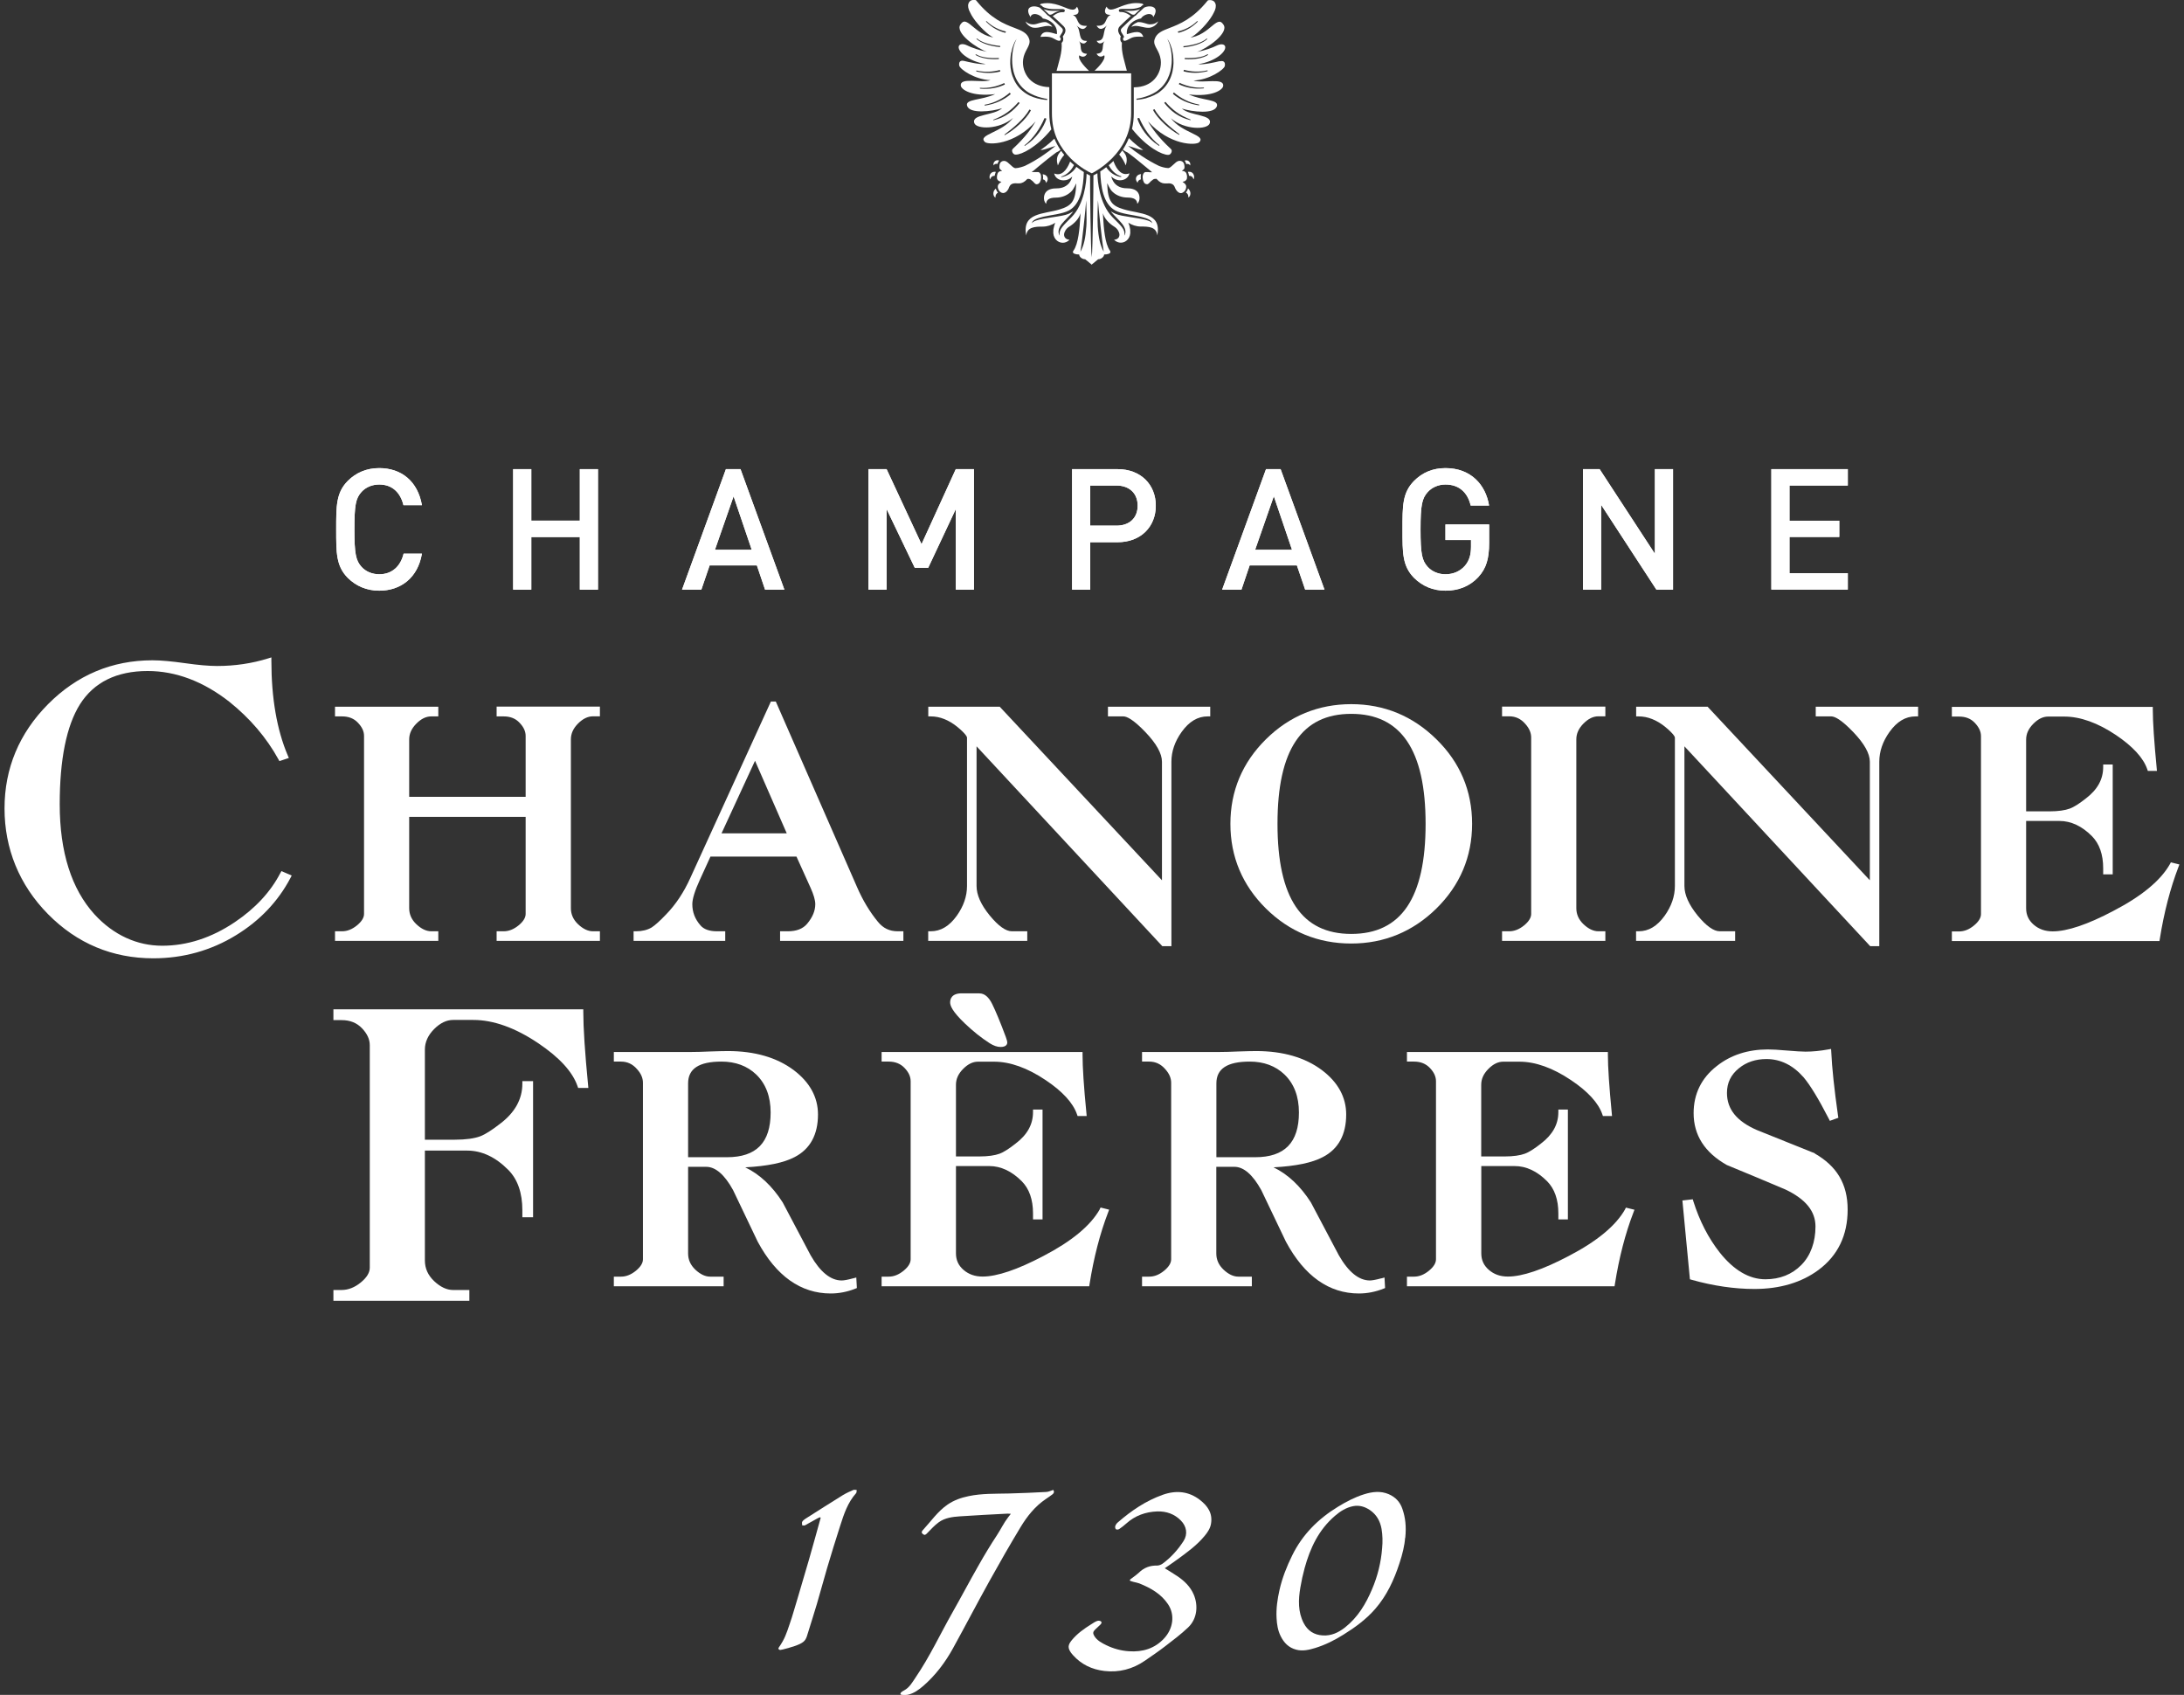 <svg width="241" height="187" viewBox="0 0 241 187" fill="none" xmlns="http://www.w3.org/2000/svg">
<rect x="0" y="0" width="241" height="187" fill="#333333" stroke="none"/>
<g clip-path="url(#clip0_6507_2072)">
<path d="M41.847 65.172C40.478 65.172 39.286 64.665 38.374 63.756C37.079 62.443 37.098 60.97 37.098 58.41C37.098 55.85 37.079 54.377 38.374 53.064C39.286 52.145 40.469 51.648 41.847 51.648C44.278 51.648 46.094 53.083 46.559 55.737H44.52C44.203 54.396 43.319 53.458 41.847 53.458C41.065 53.458 40.367 53.758 39.901 54.265C39.249 54.977 39.109 55.737 39.109 58.41C39.109 61.083 39.258 61.843 39.901 62.555C40.367 63.062 41.074 63.362 41.847 63.362C43.309 63.362 44.222 62.424 44.538 61.083H46.559C46.112 63.737 44.241 65.172 41.847 65.172Z" fill="white"/>
<path d="M63.983 65.059V59.254H58.628V65.059H56.626V51.761H58.628V57.444H63.983V51.761H65.985V65.059H63.983Z" fill="white"/>
<path d="M84.424 65.059L83.52 62.386H78.305L77.393 65.059H75.26L80.103 51.761H81.714L86.556 65.059H84.424ZM80.95 54.762L78.892 60.661H82.952L80.95 54.762Z" fill="white"/>
<path d="M105.47 65.059V56.168L102.425 62.649H100.944L97.834 56.168V65.059H95.831V51.761H97.834L101.689 60.042L105.47 51.761H107.472V65.059H105.47Z" fill="white"/>
<path d="M123.312 59.826H120.305V65.059H118.302V51.761H123.312C125.892 51.761 127.54 53.477 127.54 55.793C127.54 58.11 125.892 59.826 123.312 59.826ZM123.201 53.571H120.305V57.997H123.201C124.588 57.997 125.538 57.191 125.538 55.793C125.538 54.396 124.588 53.571 123.201 53.571Z" fill="white"/>
<path d="M144.023 65.059L143.111 62.386H137.896L136.992 65.059H134.86L139.702 51.761H141.313L146.156 65.059H144.023ZM140.559 54.762L138.501 60.661H142.571L140.568 54.762H140.559Z" fill="white"/>
<path d="M163.142 63.662C162.145 64.722 160.897 65.172 159.51 65.172C158.122 65.172 156.949 64.665 156.036 63.756C154.742 62.443 154.761 60.97 154.761 58.41C154.761 55.85 154.742 54.377 156.036 53.064C156.949 52.145 158.094 51.648 159.51 51.648C162.313 51.648 163.943 53.495 164.315 55.775H162.285C161.95 54.321 160.991 53.458 159.501 53.458C158.718 53.458 158.011 53.777 157.554 54.283C156.912 54.987 156.753 55.737 156.753 58.41C156.753 61.083 156.902 61.843 157.554 62.555C158.02 63.062 158.728 63.362 159.501 63.362C160.376 63.362 161.13 63.024 161.652 62.424C162.136 61.861 162.322 61.186 162.322 60.333V59.582H159.501V57.866H164.324V59.901C164.324 61.617 164.008 62.724 163.132 63.662H163.142Z" fill="white"/>
<path d="M182.782 65.059L176.682 55.7V65.059H174.68V51.761H176.514L182.614 61.102V51.761H184.616V65.059H182.782Z" fill="white"/>
<path d="M195.465 65.059V51.761H203.902V53.571H197.467V57.453H202.962V59.245H197.467V63.24H203.902V65.05H195.465V65.059Z" fill="white"/>
<path d="M41.847 65.172C40.478 65.172 39.286 64.665 38.374 63.756C37.079 62.443 37.098 60.97 37.098 58.41C37.098 55.85 37.079 54.377 38.374 53.064C39.286 52.145 40.469 51.648 41.847 51.648C44.278 51.648 46.094 53.083 46.559 55.737H44.52C44.203 54.396 43.319 53.458 41.847 53.458C41.065 53.458 40.367 53.758 39.901 54.265C39.249 54.977 39.109 55.737 39.109 58.41C39.109 61.083 39.258 61.843 39.901 62.555C40.367 63.062 41.074 63.362 41.847 63.362C43.309 63.362 44.222 62.424 44.538 61.083H46.559C46.112 63.737 44.241 65.172 41.847 65.172Z" fill="white"/>
<path d="M63.983 65.059V59.254H58.628V65.059H56.626V51.761H58.628V57.444H63.983V51.761H65.985V65.059H63.983Z" fill="white"/>
<path d="M84.424 65.059L83.52 62.386H78.305L77.393 65.059H75.26L80.103 51.761H81.714L86.556 65.059H84.424ZM80.95 54.762L78.892 60.661H82.952L80.95 54.762Z" fill="white"/>
<path d="M105.47 65.059V56.168L102.425 62.649H100.944L97.834 56.168V65.059H95.831V51.761H97.834L101.689 60.042L105.47 51.761H107.472V65.059H105.47Z" fill="white"/>
<path d="M123.312 59.826H120.305V65.059H118.302V51.761H123.312C125.892 51.761 127.54 53.477 127.54 55.793C127.54 58.11 125.892 59.826 123.312 59.826ZM123.201 53.571H120.305V57.997H123.201C124.588 57.997 125.538 57.191 125.538 55.793C125.538 54.396 124.588 53.571 123.201 53.571Z" fill="white"/>
<path d="M144.023 65.059L143.111 62.386H137.896L136.992 65.059H134.86L139.702 51.761H141.313L146.156 65.059H144.023ZM140.559 54.762L138.501 60.661H142.571L140.568 54.762H140.559Z" fill="white"/>
<path d="M163.142 63.662C162.145 64.722 160.897 65.172 159.51 65.172C158.122 65.172 156.949 64.665 156.036 63.756C154.742 62.443 154.761 60.97 154.761 58.41C154.761 55.85 154.742 54.377 156.036 53.064C156.949 52.145 158.094 51.648 159.51 51.648C162.313 51.648 163.943 53.495 164.315 55.775H162.285C161.95 54.321 160.991 53.458 159.501 53.458C158.718 53.458 158.011 53.777 157.554 54.283C156.912 54.987 156.753 55.737 156.753 58.41C156.753 61.083 156.902 61.843 157.554 62.555C158.02 63.062 158.728 63.362 159.501 63.362C160.376 63.362 161.13 63.024 161.652 62.424C162.136 61.861 162.322 61.186 162.322 60.333V59.582H159.501V57.866H164.324V59.901C164.324 61.617 164.008 62.724 163.132 63.662H163.142Z" fill="white"/>
<path d="M182.782 65.059L176.682 55.7V65.059H174.68V51.761H176.514L182.614 61.102V51.761H184.616V65.059H182.782Z" fill="white"/>
<path d="M195.465 65.059V51.761H203.902V53.571H197.467V57.453H202.962V59.245H197.467V63.24H203.902V65.05H195.465V65.059Z" fill="white"/>
<path d="M116.738 18.251C116.905 17.829 117.138 17.425 117.436 17.088C117.315 16.947 117.203 16.788 117.092 16.638L116.896 16.881C116.514 17.36 116.626 17.913 116.738 18.26V18.251Z" fill="white"/>
<path d="M124.821 12.464V8.094H116.077V12.464C116.077 13.524 116.254 14.518 116.691 15.437C117.045 16.178 117.539 16.863 118.153 17.482C119.178 18.504 120.221 19.01 120.416 19.095L120.472 19.114L120.528 19.095C120.724 19.001 121.664 18.504 122.698 17.482C123.312 16.863 123.815 16.178 124.16 15.437C124.598 14.518 124.821 13.515 124.821 12.464Z" fill="white"/>
<path d="M125.668 1.369C125.538 1.51 125.398 1.651 125.333 1.707C125.296 1.735 125.249 1.763 125.203 1.782C124.7 2.232 124.318 2.57 123.787 3.104C123.48 3.414 123.927 3.751 124.029 4.042C124.029 4.061 124.076 4.108 123.936 4.183C123.899 4.417 123.964 4.502 124.095 4.502C124.16 4.502 124.244 4.483 124.346 4.436C124.7 4.295 124.868 4.042 125.64 4.042C125.789 4.042 125.957 4.042 126.162 4.07C126.032 3.667 125.771 3.536 125.445 3.536C125.119 3.536 124.737 3.658 124.346 3.77C124.244 2.776 125.128 2.166 125.91 2.035C126.041 1.791 126.46 1.547 126.804 1.547C127.019 1.547 127.205 1.641 127.27 1.885C127.81 1.032 127.391 0.703 126.86 0.703C126.655 0.703 126.432 0.75 126.246 0.844C126.059 1.022 125.892 1.182 125.734 1.322C125.715 1.341 125.696 1.36 125.678 1.369H125.668Z" fill="white"/>
<path d="M124.076 16.882L123.843 16.591C123.731 16.75 123.62 16.91 123.499 17.05C123.806 17.397 124.057 17.819 124.225 18.251C124.337 17.904 124.449 17.351 124.067 16.872L124.076 16.882Z" fill="white"/>
<path d="M126.907 2.692C126.497 2.673 126.19 2.438 125.65 2.438C125.622 2.438 125.585 2.438 125.557 2.438C125.342 2.523 125.147 2.635 124.989 2.785C124.933 2.842 124.886 2.898 124.84 2.954C124.933 2.926 125.026 2.898 125.119 2.879C125.193 2.86 125.259 2.86 125.333 2.86C125.762 2.86 126.246 3.067 126.702 3.067C126.786 3.067 126.86 3.067 126.935 3.048C127.41 2.954 127.745 2.57 127.792 2.354C127.699 2.438 127.428 2.682 126.954 2.682H126.898L126.907 2.692Z" fill="white"/>
<path d="M120.761 7.803H124.346C124.113 6.828 123.713 5.796 123.797 4.708C123.778 4.689 123.75 4.671 123.731 4.642C123.629 4.521 123.601 4.352 123.638 4.136C123.638 4.098 123.657 4.061 123.685 4.023C123.666 3.995 123.638 3.967 123.62 3.93C123.536 3.808 123.452 3.667 123.405 3.508C123.35 3.283 123.405 3.067 123.573 2.889C124.039 2.429 124.393 2.11 124.793 1.754C124.728 1.726 124.672 1.688 124.625 1.651C124.421 1.51 124.076 1.332 123.778 1.322C123.731 1.322 123.685 1.322 123.629 1.322H123.62C123.527 1.322 123.461 1.247 123.461 1.163C123.461 1.079 123.527 1.013 123.601 1.004C123.657 1.004 123.713 0.985 123.778 0.985C123.88 0.985 123.992 0.985 124.113 0.985H124.402C124.486 0.985 124.57 0.985 124.653 0.985C125.017 0.985 125.342 0.957 125.789 0.797H125.808L125.817 0.778C125.836 0.769 125.855 0.76 125.883 0.75C125.938 0.703 125.985 0.657 126.041 0.6C126.069 0.581 126.087 0.563 126.125 0.553C126.143 0.544 126.171 0.535 126.19 0.525C126.162 0.478 126.115 0.431 126.041 0.403C125.817 0.356 125.603 0.338 125.398 0.338C124.113 0.338 123.163 1.06 122.586 1.06C122.381 1.06 122.223 0.966 122.111 0.732C121.86 1.097 121.766 1.641 122.521 1.641H122.567C121.869 1.923 122.232 2.842 121.18 2.842C121.124 2.842 121.068 2.842 121.003 2.842C121.152 3.067 121.301 3.189 121.478 3.189C121.655 3.189 121.878 3.067 122.167 2.795C121.608 3.376 122.046 4.502 121.096 4.502C121.068 4.502 121.04 4.502 121.003 4.502C121.133 4.708 121.254 4.792 121.394 4.792C121.543 4.792 121.711 4.689 121.897 4.539C121.478 4.961 122.018 5.88 121.003 5.927C121.096 6.105 121.254 6.246 121.45 6.246C121.571 6.246 121.701 6.199 121.85 6.096C122.092 6.584 120.956 7.644 120.77 7.812L120.761 7.803Z" fill="white"/>
<path d="M115.155 1.013C115.257 1.088 115.611 1.472 115.723 1.557C115.872 1.688 116.058 1.604 116.198 1.51C116.393 1.379 116.738 1.21 117.054 1.201C116.347 1.163 115.937 1.285 115.155 1.013Z" fill="white"/>
<path d="M114.941 0.619C114.996 0.675 115.043 0.722 115.099 0.769C115.127 0.769 115.145 0.788 115.164 0.797H115.173L115.192 0.816C115.63 0.975 115.965 1.003 116.319 1.003C116.403 1.003 116.486 1.003 116.57 1.003H116.859C116.98 1.003 117.092 1.003 117.194 1.003C117.25 1.003 117.315 1.003 117.362 1.022C117.446 1.022 117.501 1.097 117.501 1.182C117.501 1.266 117.427 1.341 117.343 1.341H117.324C117.278 1.341 117.222 1.341 117.176 1.341C116.878 1.341 116.533 1.519 116.328 1.669C116.282 1.707 116.226 1.744 116.16 1.772C116.561 2.129 116.915 2.448 117.38 2.907C117.548 3.085 117.613 3.301 117.548 3.526C117.501 3.686 117.408 3.826 117.334 3.948C117.315 3.986 117.287 4.005 117.269 4.042C117.287 4.08 117.306 4.117 117.315 4.155C117.352 4.37 117.315 4.539 117.213 4.661C117.194 4.689 117.166 4.708 117.148 4.727C117.231 5.815 116.822 6.856 116.589 7.822H120.174C119.997 7.653 118.861 6.593 119.103 6.105C119.243 6.209 119.383 6.255 119.504 6.255C119.708 6.255 119.857 6.124 119.951 5.937C118.926 5.89 119.476 4.971 119.057 4.549C119.243 4.699 119.41 4.802 119.559 4.802C119.699 4.802 119.83 4.717 119.951 4.511C119.913 4.511 119.885 4.511 119.857 4.511C118.908 4.511 119.345 3.386 118.787 2.804C119.085 3.076 119.299 3.198 119.476 3.198C119.653 3.198 119.802 3.067 119.951 2.851C119.885 2.851 119.83 2.851 119.774 2.851C118.712 2.851 119.075 1.932 118.386 1.651H118.433C119.178 1.651 119.085 1.107 118.842 0.741C118.721 0.975 118.572 1.069 118.358 1.069C117.781 1.069 116.822 0.347 115.546 0.347C115.341 0.347 115.127 0.366 114.903 0.413C114.829 0.441 114.782 0.488 114.754 0.534C114.773 0.544 114.801 0.553 114.819 0.563C114.847 0.572 114.875 0.591 114.903 0.61L114.941 0.619Z" fill="white"/>
<path d="M125.817 1.013C125.035 1.285 124.625 1.163 123.918 1.201C124.234 1.201 124.579 1.379 124.765 1.51C124.905 1.613 125.1 1.688 125.249 1.557C125.361 1.472 125.715 1.088 125.817 1.013Z" fill="white"/>
<path d="M114.177 1.547C114.521 1.547 114.94 1.791 115.071 2.035C115.853 2.157 116.738 2.767 116.626 3.77C116.226 3.658 115.844 3.536 115.527 3.536C115.211 3.536 114.94 3.667 114.81 4.07C115.015 4.052 115.183 4.042 115.332 4.042C116.105 4.042 116.281 4.295 116.626 4.436C116.728 4.483 116.812 4.502 116.877 4.502C117.017 4.502 117.082 4.417 117.036 4.183C116.905 4.108 116.943 4.061 116.943 4.042C117.045 3.751 117.483 3.414 117.185 3.104C116.645 2.57 116.263 2.232 115.76 1.782C115.713 1.763 115.667 1.735 115.63 1.707C115.564 1.651 115.434 1.51 115.294 1.369C115.276 1.35 115.266 1.332 115.248 1.322C115.089 1.182 114.922 1.022 114.736 0.844C114.54 0.76 114.326 0.703 114.112 0.703C113.59 0.703 113.171 1.022 113.711 1.885C113.776 1.641 113.963 1.547 114.177 1.547Z" fill="white"/>
<path d="M114.028 3.048C114.102 3.067 114.186 3.067 114.261 3.067C114.717 3.067 115.192 2.861 115.63 2.861C115.704 2.861 115.779 2.861 115.844 2.879C115.946 2.898 116.039 2.926 116.132 2.954C116.086 2.898 116.039 2.842 115.984 2.786C115.825 2.635 115.63 2.523 115.415 2.439C115.388 2.439 115.35 2.439 115.322 2.439C114.782 2.439 114.475 2.673 114.065 2.692H114.009C113.534 2.692 113.255 2.448 113.171 2.364C113.218 2.579 113.553 2.964 114.028 3.058V3.048Z" fill="white"/>
<path d="M130.902 18.101C130.902 18.101 130.976 18.082 131.023 18.082C131.153 18.082 131.265 18.148 131.33 18.26C131.358 18.138 131.349 18.026 131.293 17.922C131.219 17.782 131.06 17.688 130.902 17.688C130.874 17.688 130.846 17.688 130.818 17.697C130.781 17.697 130.744 17.716 130.716 17.735C130.762 17.782 130.818 17.857 130.846 17.941C130.865 17.997 130.883 18.054 130.902 18.11V18.101Z" fill="white"/>
<path d="M130.893 20.539C130.893 20.539 130.883 20.455 130.855 20.417C130.818 20.333 130.762 20.267 130.66 20.192L130.492 20.061L130.697 20.005C130.79 19.976 130.874 19.901 130.939 19.798C130.939 19.779 130.958 19.751 130.967 19.723C130.967 19.704 130.967 19.686 130.977 19.676C130.977 19.676 130.977 19.658 130.977 19.648C130.986 19.601 130.995 19.536 130.986 19.479C130.986 19.414 130.977 19.339 130.949 19.254C130.93 19.17 130.911 19.114 130.874 19.057C130.855 19.029 130.827 19.001 130.809 18.982C130.809 18.982 130.716 18.917 130.688 18.907C130.688 18.907 130.66 18.898 130.651 18.889L130.418 18.851L130.604 18.701C130.604 18.701 130.66 18.645 130.678 18.607C130.688 18.57 130.706 18.541 130.706 18.504C130.706 18.495 130.706 18.476 130.706 18.457C130.706 18.438 130.706 18.42 130.706 18.401C130.706 18.345 130.706 18.288 130.688 18.232C130.679 18.157 130.66 18.091 130.632 18.016C130.585 17.922 130.52 17.857 130.446 17.81C130.427 17.81 130.408 17.791 130.399 17.791C130.371 17.791 130.353 17.773 130.325 17.763C130.306 17.763 130.297 17.763 130.278 17.754C130.241 17.754 130.204 17.744 130.166 17.744C130.129 17.744 130.092 17.744 130.064 17.754C129.859 17.801 129.663 17.988 129.487 18.157C129.3 18.326 129.123 18.504 128.956 18.541C128.937 18.541 128.9 18.541 128.863 18.541C128.583 18.541 128.052 18.382 127.857 18.288C126.562 17.66 125.352 16.816 124.495 16.103L124.681 16.15C124.774 16.169 124.905 16.225 125.063 16.272C125.417 16.394 125.911 16.563 126.153 16.544C125.855 16.347 125.166 15.85 124.57 15.24C124.374 15.709 124.15 16.131 123.899 16.516L124.216 16.722C124.216 16.722 124.318 16.769 124.411 16.816C125.128 17.332 125.836 17.922 126.413 18.401C126.59 18.541 126.739 18.673 126.888 18.795L127.13 19.001H126.814C126.73 18.982 126.665 18.982 126.618 18.982C126.46 18.982 126.404 18.982 126.385 18.982C126.358 18.992 126.33 19.001 126.302 19.02C126.302 19.02 126.283 19.039 126.274 19.048C126.264 19.048 126.255 19.067 126.236 19.076C126.227 19.085 126.209 19.114 126.199 19.132L126.181 19.151C126.181 19.151 126.153 19.198 126.143 19.226C126.134 19.264 126.115 19.292 126.115 19.329C126.078 19.461 126.078 19.629 126.115 19.789C126.115 19.826 126.134 19.873 126.143 19.911C126.153 19.948 126.171 19.986 126.19 20.023C126.19 20.023 126.19 20.033 126.19 20.042C126.209 20.07 126.227 20.108 126.246 20.136V20.155C126.283 20.192 126.311 20.23 126.348 20.258C126.609 20.398 126.711 20.305 126.87 20.136C126.954 20.042 127.047 19.939 127.186 19.855C127.27 19.761 127.41 19.723 127.577 19.733H127.624L127.652 19.77C127.931 20.089 128.229 20.239 128.527 20.239H128.546C128.63 20.239 128.704 20.239 128.769 20.239C128.853 20.239 128.909 20.23 128.974 20.23C129.142 20.23 129.263 20.258 129.412 20.352C129.552 20.436 129.636 20.633 129.719 20.849C129.934 21.224 130.157 21.308 130.306 21.308C130.343 21.308 130.381 21.308 130.408 21.289C130.418 21.289 130.436 21.289 130.446 21.28C130.464 21.28 130.483 21.261 130.502 21.252C130.53 21.233 130.567 21.214 130.595 21.196C130.66 21.149 130.725 21.093 130.772 21.017C130.846 20.905 130.883 20.792 130.893 20.68C130.893 20.633 130.893 20.595 130.893 20.549V20.539Z" fill="white"/>
<path d="M124.011 23.1C122.716 22.706 122.251 22.284 122.176 20.267C122.176 20.248 122.176 20.23 122.176 20.23C122.223 20.23 122.437 20.877 122.782 21.177C123.201 21.571 123.787 21.796 124.43 21.796C124.802 21.796 125.054 21.862 125.231 21.974C125.398 22.096 125.482 22.256 125.491 22.453V22.462H125.501H125.529C125.706 22.256 125.762 22.002 125.743 21.768C125.734 21.533 125.64 21.318 125.529 21.186C125.268 20.867 124.802 20.774 124.337 20.774C123.666 20.774 123.256 20.52 122.986 20.211C122.791 19.967 122.679 19.695 122.623 19.47C122.633 19.47 122.642 19.48 122.651 19.489C122.893 19.733 123.21 19.892 123.592 19.892C124.048 19.892 124.504 19.648 124.625 19.161V19.142V19.133H124.607C124.476 19.179 124.346 19.207 124.225 19.207C123.992 19.207 123.778 19.114 123.592 18.954C123.312 18.72 123.08 18.335 122.912 17.895C122.893 17.848 122.875 17.81 122.865 17.763C122.688 17.932 122.521 18.091 122.344 18.232C122.716 18.936 123.247 19.32 123.731 19.451V19.47V19.489C123.731 19.508 123.722 19.517 123.713 19.526H123.685H123.676C123.07 19.433 122.437 19.039 122.074 18.448C121.841 18.635 121.608 18.785 121.413 18.917C121.469 20.558 121.72 22.481 123.061 23.221C123.787 23.615 125.072 23.719 125.901 23.916C126.683 24.103 127.121 24.328 127.149 24.638C126.888 24.169 125.072 24.047 123.797 23.794C123.201 23.672 122.958 23.55 122.577 23.315C122.772 23.625 123.573 24.347 123.843 24.713C124.178 25.154 124.318 25.641 124.057 26.007C124.216 25.294 123.648 24.872 122.744 23.944C121.31 22.471 121.105 19.948 121.096 19.114C120.873 19.245 120.714 19.32 120.658 19.348C120.668 20.37 120.584 27.658 120.472 28.389C120.351 27.658 120.277 20.436 120.286 19.367C120.277 19.367 120.128 19.301 119.904 19.17C119.885 20.052 119.662 22.509 118.256 23.944C117.352 24.872 116.794 25.304 116.943 26.007C116.682 25.641 116.822 25.144 117.157 24.713C117.436 24.347 118.228 23.634 118.423 23.315C118.042 23.559 117.799 23.681 117.203 23.794C115.928 24.047 114.112 24.159 113.86 24.638C113.888 24.328 114.326 24.103 115.108 23.916C115.946 23.719 117.231 23.615 117.958 23.221C119.28 22.499 119.55 20.614 119.597 18.982C119.364 18.842 119.085 18.645 118.777 18.41C118.414 19.02 117.771 19.433 117.157 19.536H117.138C117.138 19.536 117.129 19.536 117.12 19.536C117.12 19.536 117.101 19.517 117.101 19.508C117.101 19.508 117.101 19.498 117.101 19.489C117.101 19.489 117.101 19.489 117.11 19.48C117.604 19.339 118.144 18.936 118.516 18.213C118.377 18.091 118.228 17.96 118.079 17.82C118.069 17.848 118.06 17.885 118.051 17.913C117.874 18.345 117.65 18.729 117.362 18.973C117.175 19.133 116.961 19.226 116.728 19.226C116.607 19.226 116.486 19.198 116.356 19.151H116.328V19.161C116.449 19.658 116.905 19.901 117.362 19.901C117.744 19.901 118.06 19.751 118.302 19.498C118.302 19.498 118.321 19.489 118.321 19.48C118.265 19.705 118.153 19.977 117.958 20.22C117.697 20.52 117.278 20.783 116.607 20.783C116.142 20.783 115.685 20.867 115.415 21.196C115.304 21.327 115.211 21.552 115.201 21.777C115.183 22.012 115.238 22.265 115.415 22.471H115.425H115.443C115.453 22.265 115.536 22.105 115.704 21.984C115.872 21.871 116.132 21.805 116.505 21.805C117.138 21.805 117.725 21.58 118.153 21.186C118.507 20.896 118.721 20.239 118.759 20.239C118.759 20.239 118.759 20.248 118.759 20.277C118.684 22.284 118.218 22.706 116.924 23.109C115.173 23.644 112.733 23.437 113.246 25.988C113.329 25.041 114.205 25.003 115.052 25.003C115.564 25.003 116.03 24.844 116.449 24.581C116.337 24.806 116.272 25.144 116.235 25.341C116.235 25.351 116.235 25.369 116.235 25.388C116.235 25.397 116.235 25.416 116.235 25.435C116.142 26.232 116.673 26.785 117.269 26.785C117.52 26.785 117.781 26.692 118.004 26.476C118.004 26.476 118.004 26.466 118.004 26.457C117.576 26.41 117.408 26.157 117.418 25.857C117.446 25.557 117.65 25.219 117.967 25.022C118.6 24.628 119.075 24.103 119.234 23.522C119.234 23.681 119.215 23.84 119.206 24C119.14 25.097 119.01 26.907 118.451 27.658C118.414 27.704 118.395 27.761 118.395 27.798C118.377 27.977 118.703 28.08 119.085 28.08C119.094 28.361 119.429 28.605 119.746 28.605L120.444 29.177V29.205H120.463H120.481V29.177L121.18 28.605C121.496 28.605 121.822 28.352 121.841 28.08C122.223 28.08 122.549 27.977 122.53 27.798C122.53 27.751 122.521 27.704 122.484 27.658C121.916 26.898 121.794 25.088 121.729 24C121.72 23.84 121.711 23.681 121.701 23.522C121.869 24.103 122.344 24.628 122.977 25.022C123.294 25.219 123.499 25.557 123.527 25.857C123.545 26.157 123.378 26.41 122.94 26.457C122.94 26.457 122.949 26.466 122.958 26.466C122.958 26.466 122.958 26.466 122.94 26.466C123.173 26.682 123.433 26.776 123.685 26.776C124.281 26.776 124.812 26.223 124.719 25.425C124.719 25.407 124.719 25.388 124.719 25.379C124.719 25.369 124.719 25.341 124.719 25.332C124.691 25.135 124.616 24.788 124.504 24.572C124.923 24.835 125.389 24.994 125.892 24.994C126.749 24.994 127.615 25.022 127.699 25.979C128.22 23.419 125.771 23.634 124.02 23.1H124.011ZM119.876 24.985C119.792 26.232 119.606 27.104 119.224 27.779C119.383 26.87 119.82 22.875 119.857 22.124C119.857 21.984 119.941 24.291 119.876 24.985ZM121.794 27.77C121.403 27.095 121.217 26.223 121.133 24.975C121.077 24.281 121.152 21.974 121.161 22.115C121.198 22.865 121.636 26.86 121.794 27.77Z" fill="white"/>
<path d="M125.631 19.948C125.696 19.864 125.789 19.808 125.892 19.789C125.864 19.62 125.873 19.442 125.892 19.292C125.901 19.264 125.91 19.245 125.92 19.217C125.901 19.217 125.873 19.217 125.845 19.217C125.65 19.245 125.501 19.348 125.417 19.479C125.314 19.639 125.305 19.911 125.538 20.164C125.547 20.08 125.575 19.995 125.622 19.93L125.631 19.948Z" fill="white"/>
<path d="M134.59 6.743C134.189 6.846 132.774 7.175 132.224 7.081C134.217 6.771 135.409 5.608 135.176 5.083C135.074 4.849 134.673 4.83 134.292 5.017C133.742 5.289 132.932 5.571 132.075 5.73C133.118 5.411 135.679 3.639 134.999 2.71C134.748 2.363 134.562 2.241 133.984 2.673C133.472 3.057 132.727 3.854 131.554 4.117C131.209 4.164 131.405 4.202 131.861 3.836C132.662 3.217 133.593 2.148 133.938 1.397C134.143 1.032 134.217 0.685 134.124 0.413C134.078 0.272 133.984 0.15 133.845 0.075H133.835C133.742 0.028 133.64 0.009 133.528 0.009C133.482 0.009 133.426 0.009 133.37 0.019C133.36 0.019 133.351 0.019 133.332 0.028C133.323 0.028 133.305 0.028 133.286 0.047C133.277 0.056 133.258 0.066 133.249 0.084C131.628 2.091 130.148 2.663 129.058 3.085C128.257 3.395 127.633 3.629 127.41 4.333C127.279 4.736 127.456 5.055 127.661 5.43C127.829 5.74 128.015 6.096 128.08 6.574C128.183 7.343 127.931 8.141 127.41 8.722C126.888 9.303 126.115 9.613 125.203 9.632H125.11V12.483C125.11 13.102 125.044 13.683 124.914 14.218C126.553 16.272 128.248 17.088 128.89 17.088C128.965 17.088 129.021 17.069 129.067 17.05C129.067 17.05 129.086 17.05 129.086 17.041C129.216 16.947 129.3 16.797 129.3 16.637C129.3 16.534 129.235 16.469 129.179 16.413C129.179 16.413 129.179 16.403 129.161 16.394C127.847 15.184 127.102 14.133 126.683 13.393C129.058 16.065 131.973 16.065 132.336 15.69C133.118 14.884 130.436 14.696 129.207 13.046C130.734 14.368 133.221 14.321 133.482 13.627C133.854 12.605 131.349 12.82 130.418 11.976C131.572 12.351 134.012 12.623 134.282 11.714C134.515 10.935 132.709 11.132 131.181 10.419C133.761 10.72 134.906 9.922 134.971 9.51C135.13 8.506 132.737 9.238 131.703 8.881C133.435 8.825 135.074 7.681 135.158 7.278C135.204 7.043 135.176 6.621 134.608 6.762L134.59 6.743ZM133.23 6.002C133.23 6.002 133.23 6.002 133.239 6.002C133.239 6.002 133.239 6.002 133.249 6.002H133.277H133.305C133.305 6.012 133.314 6.021 133.314 6.021V6.03C133.314 6.049 133.314 6.058 133.295 6.068C132.727 6.424 131.833 6.593 130.734 6.527C130.734 6.481 130.734 6.434 130.734 6.396C131.768 6.443 132.709 6.321 133.211 6.002H133.23ZM133.128 4.267C133.128 4.267 133.137 4.258 133.146 4.258C133.156 4.258 133.165 4.258 133.165 4.258C133.184 4.258 133.193 4.258 133.202 4.267C133.202 4.267 133.211 4.286 133.211 4.295C133.211 4.295 133.211 4.314 133.202 4.323C132.681 4.792 131.759 5.111 130.604 5.224C130.604 5.177 130.585 5.139 130.576 5.102C131.675 4.989 132.643 4.699 133.118 4.286L133.128 4.267ZM132.103 2.345H132.122C132.122 2.345 132.141 2.345 132.15 2.345C132.15 2.345 132.159 2.363 132.178 2.363V2.382C132.178 2.391 132.168 2.401 132.159 2.401C131.526 3.039 130.8 3.432 130.036 3.62C130.017 3.573 129.989 3.526 129.961 3.479C130.716 3.301 131.489 2.935 132.094 2.335L132.103 2.345ZM127.931 16.009C127.931 16.009 127.941 16.047 127.931 16.056C127.931 16.056 127.931 16.065 127.922 16.075H127.913C127.913 16.075 127.894 16.094 127.885 16.084H127.866C127.866 16.084 127.866 16.075 127.857 16.065C126.609 15.268 125.789 14.002 125.51 13.102C125.529 13.083 125.529 13.064 125.547 13.036C125.603 13.036 125.659 13.027 125.715 13.017C126.181 14.105 126.953 15.268 127.931 16.009ZM126.506 10.832C126.236 10.907 125.976 10.945 125.734 10.982C125.622 10.982 125.51 11.001 125.408 11.01V10.889C125.51 10.87 125.612 10.851 125.715 10.842C125.948 10.795 126.199 10.738 126.46 10.645C126.711 10.57 126.981 10.448 127.242 10.316C127.373 10.251 127.494 10.166 127.624 10.091C127.736 9.997 127.866 9.922 127.978 9.81C128.211 9.613 128.416 9.379 128.592 9.116C128.769 8.863 128.9 8.581 129.012 8.291C129.123 8 129.198 7.709 129.235 7.409C129.328 6.828 129.319 6.265 129.254 5.787C129.188 5.318 129.086 4.924 128.984 4.67C128.928 4.539 128.881 4.436 128.853 4.37C128.816 4.305 128.797 4.267 128.797 4.267C128.797 4.267 128.825 4.295 128.863 4.361C128.909 4.427 128.974 4.511 129.03 4.642C129.095 4.764 129.161 4.924 129.226 5.121C129.291 5.308 129.356 5.524 129.393 5.768C129.44 6.002 129.477 6.265 129.486 6.546C129.505 6.828 129.496 7.128 129.459 7.437C129.421 7.747 129.356 8.056 129.244 8.366C129.142 8.675 128.993 8.975 128.807 9.247C128.62 9.529 128.397 9.782 128.145 9.988C128.034 10.101 127.894 10.185 127.764 10.279C127.633 10.354 127.494 10.438 127.354 10.504C127.075 10.635 126.795 10.738 126.525 10.813L126.506 10.832ZM130.12 14.837C130.138 14.837 130.138 14.856 130.138 14.856C130.138 14.874 130.138 14.874 130.129 14.874C130.129 14.874 130.11 14.884 130.101 14.884H130.092V14.865C129.133 14.349 127.736 13.13 127.233 12.126C127.289 12.098 127.335 12.07 127.391 12.042C127.959 13.092 129.254 14.133 130.148 14.809L130.12 14.837ZM131.368 13.186C131.377 13.186 131.386 13.205 131.386 13.214V13.233L131.368 13.242C131.368 13.242 131.358 13.252 131.349 13.252H131.33C129.999 12.924 129.133 12.192 128.471 11.348C128.518 11.31 128.555 11.273 128.602 11.236C129.356 12.108 130.129 12.708 131.368 13.186ZM132.299 11.536C132.299 11.536 132.299 11.536 132.317 11.545C132.317 11.545 132.327 11.564 132.336 11.573C132.336 11.573 132.336 11.601 132.317 11.611H132.308L132.29 11.62H132.262C131.116 11.442 130.166 10.992 129.431 10.354C129.468 10.298 129.505 10.251 129.533 10.194C130.259 10.823 131.209 11.339 132.29 11.526L132.299 11.536ZM132.82 9.679H132.839L132.858 9.697C132.858 9.697 132.858 9.716 132.858 9.735H132.848H132.83L132.811 9.754C131.777 9.847 130.865 9.679 130.082 9.294C130.11 9.247 130.129 9.191 130.157 9.135C130.921 9.5 131.843 9.735 132.811 9.66L132.82 9.679ZM133.258 7.85H133.249C133.23 7.85 133.23 7.859 133.23 7.859C132.28 8.103 131.396 8.084 130.604 7.869C130.604 7.822 130.632 7.756 130.641 7.7C131.433 7.915 132.317 7.981 133.221 7.765H133.239L133.258 7.784C133.258 7.784 133.258 7.803 133.258 7.822V7.85Z" fill="white"/>
<path d="M131.246 18.954C131.246 18.954 131.181 18.954 131.153 18.954C131.144 18.954 131.107 18.954 131.079 18.973C131.116 19.038 131.144 19.104 131.163 19.198C131.181 19.273 131.2 19.339 131.209 19.404C131.228 19.404 131.246 19.404 131.265 19.404C131.386 19.404 131.507 19.451 131.582 19.545C131.638 19.611 131.684 19.704 131.703 19.789C131.749 19.723 131.768 19.648 131.768 19.592C131.787 19.423 131.721 19.217 131.61 19.104C131.507 19.001 131.377 18.954 131.246 18.954Z" fill="white"/>
<path d="M131.088 20.802C131.06 20.914 131.014 21.017 130.949 21.121C130.921 21.168 130.883 21.205 130.855 21.233C130.939 21.28 131.014 21.346 131.06 21.43C131.126 21.543 131.144 21.674 131.126 21.796C131.181 21.768 131.237 21.721 131.275 21.655C131.358 21.524 131.386 21.317 131.33 21.149C131.284 21.008 131.2 20.877 131.088 20.783V20.802Z" fill="white"/>
<path d="M109.763 19.404C109.763 19.339 109.781 19.273 109.809 19.198C109.828 19.104 109.856 19.038 109.893 18.973C109.865 18.963 109.828 18.954 109.819 18.954C109.791 18.954 109.753 18.954 109.725 18.954C109.595 18.954 109.465 19.001 109.362 19.104C109.241 19.207 109.176 19.414 109.195 19.592C109.195 19.657 109.223 19.723 109.269 19.789C109.288 19.695 109.325 19.611 109.39 19.545C109.474 19.451 109.586 19.404 109.716 19.404C109.735 19.404 109.753 19.404 109.772 19.404H109.763Z" fill="white"/>
<path d="M115.052 19.217C115.052 19.217 115.071 19.264 115.071 19.292C115.108 19.433 115.117 19.611 115.09 19.789C115.192 19.808 115.285 19.864 115.341 19.948C115.388 20.014 115.415 20.098 115.425 20.183C115.658 19.92 115.648 19.658 115.546 19.498C115.462 19.358 115.304 19.264 115.117 19.236C115.09 19.236 115.071 19.236 115.043 19.236L115.052 19.217Z" fill="white"/>
<path d="M110.126 17.932C110.163 17.848 110.21 17.782 110.256 17.726C110.228 17.707 110.191 17.688 110.154 17.688C110.135 17.688 110.098 17.679 110.07 17.679C109.912 17.679 109.753 17.773 109.679 17.913C109.623 18.016 109.614 18.129 109.642 18.251C109.707 18.148 109.819 18.073 109.949 18.073C109.986 18.073 110.033 18.073 110.07 18.091C110.079 18.035 110.098 17.979 110.126 17.923V17.932Z" fill="white"/>
<path d="M114.298 13.365C113.879 14.096 113.134 15.156 111.821 16.366C111.811 16.366 111.802 16.384 111.802 16.384C111.746 16.441 111.681 16.506 111.681 16.61C111.681 16.769 111.756 16.919 111.895 17.013C111.895 17.013 111.905 17.013 111.914 17.022C111.96 17.05 112.026 17.06 112.091 17.06C112.724 17.06 114.391 16.272 116.011 14.274C115.872 13.721 115.788 13.121 115.788 12.464V9.613H115.779C114.866 9.594 114.102 9.276 113.572 8.703C113.05 8.122 112.799 7.325 112.901 6.556C112.966 6.077 113.152 5.73 113.32 5.412C113.525 5.036 113.693 4.718 113.572 4.314C113.348 3.611 112.724 3.376 111.923 3.067C110.834 2.654 109.344 2.073 107.733 0.066C107.733 0.047 107.714 0.047 107.695 0.028C107.677 0.019 107.649 0.009 107.649 0.009C107.63 0.009 107.621 0.009 107.612 0C107.556 0 107.5 -0.009 107.453 -0.009C107.342 -0.009 107.239 0.009 107.146 0.056C107.006 0.131 106.913 0.253 106.867 0.394C106.773 0.666 106.848 1.013 107.053 1.379C107.388 2.138 108.319 3.198 109.12 3.817C109.577 4.183 109.772 4.136 109.428 4.099C108.254 3.827 107.518 3.039 107.006 2.654C106.429 2.223 106.243 2.354 105.991 2.692C105.311 3.62 107.872 5.393 108.915 5.712C108.059 5.552 107.258 5.271 106.699 4.999C106.326 4.811 105.917 4.83 105.814 5.065C105.581 5.59 106.773 6.753 108.766 7.062C108.217 7.156 106.801 6.828 106.401 6.725C105.833 6.584 105.805 7.006 105.852 7.24C105.935 7.644 107.574 8.788 109.306 8.844C108.273 9.201 105.87 8.469 106.028 9.472C106.094 9.885 107.239 10.692 109.819 10.382C108.291 11.095 106.475 10.898 106.718 11.677C106.997 12.586 109.428 12.314 110.582 11.939C109.66 12.783 107.146 12.567 107.518 13.59C107.77 14.274 110.266 14.321 111.793 13.008C110.554 14.649 107.872 14.846 108.664 15.653C109.027 16.019 111.942 16.028 114.317 13.355L114.298 13.365ZM113.106 16.066C113.106 16.066 113.106 16.066 113.106 16.084H113.097C113.078 16.084 113.069 16.084 113.059 16.084L113.05 16.075C113.05 16.056 113.05 16.047 113.05 16.038C114.028 15.287 114.801 14.115 115.257 13.036C115.313 13.036 115.369 13.046 115.425 13.055C115.434 13.074 115.443 13.102 115.462 13.121C115.183 14.03 114.363 15.287 113.106 16.084V16.066ZM111.597 5.787C111.635 5.543 111.7 5.327 111.765 5.14C111.83 4.952 111.895 4.793 111.96 4.661C112.016 4.53 112.082 4.436 112.128 4.38C112.175 4.324 112.193 4.286 112.193 4.286C112.193 4.286 112.175 4.324 112.137 4.389C112.1 4.455 112.054 4.549 112.007 4.689C111.895 4.943 111.793 5.337 111.737 5.805C111.672 6.284 111.662 6.837 111.746 7.428C111.793 7.719 111.858 8.019 111.97 8.31C112.072 8.6 112.212 8.882 112.389 9.135C112.556 9.388 112.761 9.632 112.994 9.829C113.106 9.941 113.236 10.017 113.348 10.11C113.478 10.195 113.599 10.27 113.73 10.335C113.991 10.467 114.251 10.579 114.512 10.664C114.764 10.748 115.024 10.804 115.248 10.861C115.35 10.87 115.453 10.898 115.555 10.907V11.029C115.443 11.029 115.341 11.011 115.229 11.001C114.987 10.964 114.726 10.926 114.456 10.851C114.186 10.776 113.897 10.682 113.627 10.551C113.488 10.485 113.357 10.401 113.218 10.317C113.087 10.223 112.948 10.138 112.827 10.026C112.575 9.819 112.352 9.566 112.165 9.285C111.979 9.013 111.839 8.703 111.728 8.403C111.616 8.094 111.551 7.784 111.513 7.475C111.476 7.165 111.467 6.875 111.486 6.584C111.504 6.303 111.532 6.04 111.579 5.805L111.597 5.787ZM108.813 2.401C108.813 2.401 108.813 2.401 108.813 2.382C108.813 2.382 108.813 2.373 108.813 2.364C108.813 2.364 108.813 2.364 108.813 2.354L108.832 2.335C108.832 2.335 108.85 2.335 108.859 2.335C108.859 2.335 108.859 2.335 108.869 2.335C109.483 2.936 110.247 3.301 111.011 3.48C110.983 3.526 110.964 3.573 110.936 3.62C110.172 3.433 109.446 3.039 108.813 2.392V2.401ZM107.761 4.314L107.742 4.305C107.742 4.286 107.751 4.286 107.761 4.277C107.761 4.277 107.779 4.258 107.789 4.258C107.789 4.258 107.807 4.258 107.816 4.258C107.816 4.258 107.816 4.258 107.835 4.258C108.301 4.68 109.279 4.961 110.377 5.074C110.377 5.121 110.359 5.158 110.349 5.196C109.195 5.083 108.273 4.764 107.751 4.295L107.761 4.314ZM107.667 6.068C107.667 6.068 107.649 6.049 107.649 6.04V6.021C107.649 6.021 107.649 6.021 107.649 6.012C107.649 6.012 107.667 6.002 107.677 6.002H107.733C108.245 6.331 109.185 6.453 110.219 6.396C110.219 6.434 110.219 6.481 110.219 6.518C109.13 6.584 108.236 6.415 107.658 6.068H107.667ZM107.751 7.869C107.751 7.869 107.742 7.869 107.733 7.859C107.733 7.859 107.733 7.859 107.723 7.85C107.723 7.85 107.723 7.812 107.723 7.803C107.723 7.803 107.733 7.794 107.742 7.784H107.761C108.664 8 109.558 7.934 110.34 7.719C110.349 7.775 110.359 7.831 110.377 7.888C109.577 8.094 108.692 8.113 107.751 7.888V7.869ZM108.161 9.763C108.161 9.763 108.152 9.763 108.142 9.763H108.124V9.744C108.124 9.726 108.114 9.716 108.124 9.707L108.142 9.688C108.142 9.688 108.142 9.688 108.161 9.688C109.13 9.763 110.042 9.529 110.815 9.163C110.843 9.219 110.862 9.266 110.89 9.322C110.107 9.698 109.185 9.876 108.17 9.782L108.161 9.763ZM108.71 11.639H108.664L108.655 11.63C108.655 11.611 108.645 11.601 108.645 11.592C108.645 11.592 108.645 11.573 108.655 11.564L108.664 11.555C109.753 11.367 110.694 10.851 111.43 10.223C111.458 10.27 111.495 10.326 111.532 10.382C110.787 11.02 109.837 11.47 108.692 11.648L108.71 11.639ZM109.642 13.252C109.642 13.252 109.642 13.252 109.632 13.271H109.623H109.604V13.252V13.233C109.604 13.233 109.604 13.215 109.623 13.205C110.862 12.727 111.625 12.127 112.389 11.254C112.435 11.292 112.473 11.329 112.519 11.367C111.849 12.202 110.992 12.943 109.66 13.261L109.642 13.252ZM110.843 14.846C111.737 14.171 113.031 13.121 113.599 12.08C113.646 12.108 113.702 12.136 113.758 12.164C113.264 13.168 111.858 14.387 110.899 14.893C110.899 14.893 110.899 14.903 110.899 14.912H110.88C110.862 14.912 110.862 14.912 110.852 14.903C110.852 14.903 110.852 14.884 110.843 14.884C110.843 14.884 110.843 14.865 110.852 14.856L110.843 14.846Z" fill="white"/>
<path d="M113.348 19.742H113.385C113.553 19.723 113.693 19.761 113.776 19.854C113.925 19.948 114.019 20.051 114.093 20.136C114.251 20.314 114.354 20.408 114.615 20.258C114.652 20.23 114.68 20.192 114.708 20.164C114.708 20.164 114.717 20.145 114.726 20.145C114.745 20.117 114.773 20.079 114.782 20.051C114.782 20.051 114.782 20.042 114.782 20.033C114.801 19.995 114.81 19.958 114.829 19.92C114.829 19.92 114.857 19.836 114.866 19.789C114.894 19.629 114.894 19.46 114.866 19.329C114.866 19.292 114.847 19.254 114.829 19.226C114.819 19.198 114.81 19.179 114.791 19.151L114.773 19.132C114.773 19.132 114.754 19.095 114.736 19.076C114.726 19.067 114.717 19.057 114.698 19.048C114.689 19.038 114.68 19.029 114.68 19.029C114.642 19.001 114.615 18.992 114.587 18.982C114.568 18.982 114.521 18.982 114.363 18.982C114.317 18.982 114.242 18.982 114.158 18.982H113.842L114.093 18.795C114.233 18.682 114.382 18.551 114.559 18.401C115.136 17.922 115.844 17.341 116.561 16.816C116.654 16.778 116.728 16.741 116.756 16.722L117.026 16.544C116.775 16.169 116.542 15.756 116.347 15.296C115.76 15.887 115.099 16.356 114.81 16.553C115.052 16.572 115.546 16.403 115.9 16.281C116.049 16.234 116.188 16.178 116.281 16.159L116.468 16.112C115.602 16.825 114.391 17.679 113.106 18.297C112.91 18.382 112.37 18.551 112.1 18.551C112.054 18.551 112.026 18.551 112.007 18.551C111.839 18.513 111.653 18.335 111.476 18.166C111.29 17.997 111.104 17.81 110.899 17.763C110.871 17.763 110.834 17.754 110.796 17.754C110.768 17.754 110.722 17.754 110.694 17.763C110.675 17.763 110.657 17.763 110.647 17.772C110.629 17.772 110.601 17.791 110.582 17.8C110.564 17.8 110.545 17.81 110.536 17.819C110.461 17.866 110.387 17.932 110.349 18.026C110.321 18.101 110.303 18.166 110.294 18.241C110.294 18.297 110.284 18.354 110.284 18.41C110.284 18.429 110.284 18.448 110.284 18.466C110.284 18.485 110.284 18.504 110.284 18.513C110.294 18.551 110.303 18.588 110.321 18.616C110.34 18.654 110.368 18.691 110.396 18.71L110.582 18.86L110.349 18.898C110.349 18.898 110.331 18.898 110.312 18.907C110.312 18.907 110.238 18.945 110.191 18.982C110.191 18.982 110.145 19.029 110.126 19.057C110.098 19.104 110.07 19.17 110.051 19.254C110.023 19.339 110.014 19.414 110.014 19.479C110.014 19.545 110.014 19.601 110.014 19.648C110.014 19.648 110.014 19.667 110.014 19.676C110.014 19.695 110.014 19.714 110.033 19.723C110.033 19.751 110.051 19.77 110.061 19.798C110.117 19.901 110.21 19.976 110.303 20.004L110.508 20.061L110.331 20.192C110.238 20.267 110.172 20.333 110.135 20.417C110.117 20.455 110.107 20.502 110.107 20.539C110.107 20.586 110.107 20.623 110.107 20.67C110.117 20.773 110.163 20.895 110.228 21.008C110.275 21.083 110.34 21.139 110.396 21.186C110.424 21.205 110.461 21.224 110.489 21.242C110.508 21.242 110.526 21.261 110.545 21.271C110.554 21.271 110.573 21.271 110.592 21.28C110.629 21.28 110.666 21.299 110.694 21.299C110.843 21.299 111.066 21.224 111.281 20.839C111.364 20.623 111.448 20.427 111.588 20.342C111.737 20.248 111.858 20.23 112.016 20.22C112.082 20.22 112.137 20.22 112.221 20.23C112.286 20.23 112.361 20.23 112.445 20.23H112.473C112.771 20.23 113.069 20.07 113.348 19.761L113.376 19.733L113.348 19.742Z" fill="white"/>
<path d="M109.884 20.802C109.772 20.905 109.679 21.027 109.642 21.168C109.595 21.336 109.614 21.533 109.707 21.674C109.744 21.73 109.8 21.777 109.856 21.815C109.837 21.693 109.856 21.561 109.921 21.449C109.968 21.364 110.042 21.289 110.126 21.252C110.098 21.214 110.061 21.177 110.033 21.139C109.968 21.036 109.921 20.924 109.893 20.82L109.884 20.802Z" fill="white"/>
<path d="M30.933 96.328C29.862 98.4 28.167 100.229 25.904 101.749C23.343 103.474 20.652 104.346 17.896 104.346C15.139 104.346 12.541 103.183 10.436 100.895C7.885 98.091 6.59 94.002 6.59 88.74C6.59 83.798 7.335 80.084 8.816 77.721C10.362 75.273 12.876 74.035 16.294 74.035C19.395 74.035 22.431 75.179 25.308 77.43C27.59 79.259 29.406 81.388 30.719 83.77L30.831 83.976L31.874 83.629L31.753 83.348C30.551 80.525 29.946 77.017 29.946 72.909V72.534L29.583 72.647C27.804 73.2 25.914 73.481 23.958 73.481C23.055 73.481 21.872 73.378 20.429 73.172C18.967 72.966 17.747 72.853 16.825 72.853C12.364 72.853 8.49 74.485 5.305 77.692C2.12 80.9 0.5 84.773 0.5 89.2C0.5 93.627 2.12 97.641 5.305 100.867C8.49 104.093 12.401 105.734 16.918 105.734C20.224 105.734 23.306 104.872 26.063 103.174C28.679 101.57 30.691 99.451 32.05 96.872L32.19 96.6L31.054 96.112L30.933 96.337V96.328Z" fill="white"/>
<path d="M54.801 79.043H55.574C56.309 79.043 56.887 79.268 57.334 79.746C57.79 80.225 58.004 80.694 58.004 81.2V87.915H45.153V81.594C45.153 80.947 45.414 80.375 45.945 79.84C46.475 79.305 47.016 79.043 47.584 79.043H48.366V77.974H36.968V79.043H37.74C38.476 79.043 39.053 79.268 39.501 79.746C39.957 80.225 40.171 80.694 40.171 81.2V100.839C40.171 101.251 39.91 101.673 39.398 102.096C38.858 102.536 38.318 102.752 37.74 102.752H36.968V103.812H48.366V102.752H47.584C47.044 102.752 46.494 102.489 45.954 101.983C45.414 101.467 45.153 100.886 45.153 100.192V90.128H58.004V100.839C58.004 101.251 57.744 101.673 57.231 102.096C56.691 102.536 56.151 102.752 55.574 102.752H54.801V103.812H66.199V102.752H65.426C64.886 102.752 64.337 102.489 63.797 101.983C63.257 101.467 62.996 100.886 62.996 100.192V81.585C62.996 80.937 63.257 80.365 63.787 79.831C64.309 79.305 64.868 79.034 65.426 79.034H66.199V77.964H54.801V79.034V79.043Z" fill="white"/>
<path d="M80.037 102.752H79.116C78.278 102.752 77.663 102.536 77.29 102.095C76.685 101.401 76.396 100.632 76.396 99.76C76.396 99.179 76.676 98.278 77.225 97.078L78.398 94.508H87.888L89.452 97.969C89.788 98.719 89.965 99.319 89.965 99.76C89.965 100.482 89.667 101.205 89.071 101.917C88.596 102.48 87.897 102.752 86.929 102.752H86.081V103.812H99.687V102.752H99.053C98.159 102.752 97.452 102.414 96.874 101.702C95.962 100.595 95.189 99.301 94.565 97.856L85.681 77.57L85.606 77.402H85.066L76.182 96.853C75.465 98.447 74.562 99.807 73.491 100.904C72.802 101.627 72.262 102.105 71.908 102.33C71.433 102.611 70.856 102.752 70.194 102.752H69.915V103.812H80.028V102.752H80.037ZM79.618 91.948L83.316 83.939L86.817 91.948H79.618Z" fill="white"/>
<path d="M113.357 102.752H111.653C110.983 102.752 110.163 102.161 109.213 101.008C108.245 99.826 107.761 98.738 107.761 97.753V82.344L128.257 104.393H129.263V84.042C129.263 82.907 129.645 81.8 130.39 80.759C131.219 79.606 132.159 79.043 133.267 79.043H133.547V77.974H122.26V79.043H123.964C124.318 79.043 125.026 79.343 126.404 80.787C127.605 82.044 128.22 83.141 128.22 84.042V97.125L110.405 78.068L110.322 77.974H102.434V79.043H102.713C103.71 79.043 104.697 79.437 105.637 80.197C106.68 81.059 106.708 81.35 106.708 81.378V97.753C106.708 98.888 106.326 99.986 105.581 101.036C104.753 102.189 103.803 102.752 102.704 102.752H102.425V103.812H113.357V102.752Z" fill="white"/>
<path d="M149.108 104.103C152.73 104.103 155.897 102.799 158.504 100.239C161.111 97.669 162.443 94.527 162.443 90.897C162.443 87.268 161.121 84.126 158.504 81.566C155.897 78.996 152.73 77.692 149.108 77.692C145.485 77.692 142.291 78.996 139.693 81.566C137.095 84.135 135.772 87.268 135.772 90.897C135.772 94.527 137.095 97.669 139.693 100.239C142.291 102.808 145.457 104.103 149.108 104.103ZM149.108 103.043C143.632 103.043 140.969 99.066 140.969 90.897C140.969 82.729 143.632 78.762 149.108 78.762C154.583 78.762 157.312 82.738 157.312 90.897C157.312 99.057 154.63 103.043 149.108 103.043Z" fill="white"/>
<path d="M177.148 102.752H176.375C175.835 102.752 175.285 102.489 174.745 101.983C174.205 101.467 173.944 100.886 173.944 100.192V81.585C173.944 80.937 174.205 80.365 174.736 79.831C175.266 79.296 175.807 79.034 176.375 79.034H177.148V77.964H165.749V79.034H166.531C167.239 79.034 167.826 79.305 168.319 79.878C168.748 80.356 168.962 80.844 168.962 81.378V100.839C168.962 101.251 168.701 101.673 168.189 102.096C167.649 102.536 167.109 102.752 166.531 102.752H165.749V103.812H177.148V102.752Z" fill="white"/>
<path d="M200.373 79.043H202.077C202.431 79.043 203.139 79.343 204.517 80.787C205.718 82.044 206.333 83.141 206.333 84.042V97.125L188.518 78.068L188.434 77.974H180.547V79.043H180.826C181.822 79.043 182.809 79.437 183.75 80.197C184.793 81.059 184.821 81.35 184.821 81.378V97.753C184.821 98.888 184.439 99.986 183.694 101.036C182.865 102.189 181.925 102.752 180.817 102.752H180.537V103.812H191.47V102.752H189.766C189.095 102.752 188.276 102.161 187.326 101.008C186.367 99.826 185.873 98.738 185.873 97.753V82.344L206.37 104.393H207.376V84.042C207.376 82.907 207.757 81.8 208.502 80.759C209.331 79.606 210.272 79.043 211.38 79.043H211.659V77.974H200.363V79.043H200.373Z" fill="white"/>
<path d="M239.559 95.136L239.457 95.324C238.442 97.134 236.347 98.869 233.227 100.492C230.377 102.002 228.114 102.761 226.513 102.761C225.665 102.761 224.986 102.517 224.408 102.02C223.849 101.533 223.579 100.942 223.579 100.21V90.579H227.258C228.524 90.579 229.735 91.141 230.843 92.257C231.663 93.092 232.082 94.274 232.082 95.793V96.468H233.134V84.351H232.082V84.632C232.082 85.983 231.458 87.118 230.163 88.103C229.428 88.684 228.841 89.05 228.412 89.209C227.882 89.406 227.118 89.519 226.159 89.519H223.579V81.613C223.579 80.965 223.84 80.393 224.371 79.859C224.902 79.324 225.442 79.062 226.01 79.062H227.789C229.549 79.062 231.467 79.746 233.488 81.097C235.35 82.353 236.514 83.62 236.943 84.867L237.008 85.055H238.014L237.986 84.745C237.706 81.847 237.557 79.671 237.557 78.274V77.992H215.384V79.062H216.167C216.902 79.062 217.48 79.287 217.927 79.765C218.374 80.243 218.597 80.712 218.597 81.219V100.857C218.597 101.27 218.336 101.692 217.824 102.114C217.293 102.555 216.744 102.771 216.167 102.771H215.384V103.83H238.293L238.33 103.596C238.796 100.661 239.494 97.997 240.379 95.68L240.491 95.38L239.55 95.146L239.559 95.136Z" fill="white"/>
<path d="M64.365 111.643V111.362H36.791V112.553H37.694C38.634 112.553 39.37 112.853 39.947 113.453C40.525 114.063 40.804 114.672 40.804 115.319V139.873C40.804 140.416 40.469 140.96 39.817 141.495C39.147 142.048 38.429 142.33 37.694 142.33H36.791V143.521H51.793V142.33H49.996C49.297 142.33 48.599 142.001 47.91 141.354C47.221 140.698 46.885 139.948 46.885 139.066V126.949H51.551C53.162 126.949 54.68 127.662 56.077 129.068C57.12 130.109 57.641 131.619 57.641 133.533V134.302H58.824V119.286H57.641V119.568C57.641 121.265 56.822 122.747 55.211 123.966C54.289 124.689 53.544 125.157 53.013 125.364C52.342 125.617 51.383 125.748 50.172 125.748H46.885V115.798C46.885 114.982 47.23 114.222 47.9 113.547C48.571 112.872 49.279 112.534 49.996 112.534H52.23C54.447 112.534 56.859 113.397 59.383 115.094C61.729 116.67 63.191 118.264 63.731 119.849L63.797 120.037H64.923L64.895 119.727C64.542 116.107 64.365 113.387 64.365 111.624V111.643Z" fill="white"/>
<path d="M94.164 141.036C93.578 141.195 93.14 141.279 92.879 141.279C91.659 141.279 90.505 140.342 89.452 138.503C88.428 136.581 87.404 134.639 86.37 132.67C85.206 130.85 83.818 129.556 82.235 128.796C84.703 128.665 86.5 128.29 87.692 127.662C89.396 126.78 90.263 125.195 90.263 122.963C90.263 121.059 89.359 119.408 87.581 118.067C85.709 116.67 83.269 115.967 80.317 115.967C79.861 115.967 79.209 115.985 78.361 116.013C77.523 116.051 76.834 116.07 76.284 116.07H67.736V117.129H68.518C69.226 117.129 69.812 117.401 70.306 117.974C70.734 118.452 70.948 118.94 70.948 119.474V138.944C70.948 139.357 70.688 139.779 70.176 140.201C69.635 140.642 69.095 140.857 68.518 140.857H67.736V141.917H79.851V140.857H78.361C77.821 140.857 77.272 140.595 76.731 140.088C76.191 139.572 75.931 138.991 75.931 138.297V128.74H77.933C78.957 128.74 79.963 129.612 80.894 131.31L83.613 137.003C85.653 140.792 88.363 142.714 91.669 142.714C92.581 142.714 93.494 142.536 94.369 142.189L94.555 142.114L94.49 140.951L94.155 141.045L94.164 141.036ZM75.931 119.53C75.931 117.917 77.132 117.129 79.609 117.129C81.164 117.129 82.459 117.608 83.446 118.555C84.498 119.568 85.038 120.975 85.038 122.747C85.038 126.067 83.464 127.68 80.214 127.68H75.931V119.54V119.53Z" fill="white"/>
<path d="M121.366 133.411C120.351 135.221 118.256 136.956 115.136 138.578C112.286 140.079 110.023 140.848 108.422 140.848C107.584 140.848 106.894 140.604 106.317 140.107C105.758 139.619 105.488 139.028 105.488 138.287V128.656H109.167C110.433 128.656 111.644 129.218 112.752 130.334C113.572 131.16 113.991 132.351 113.991 133.87V134.545H115.043V122.419H113.991V122.7C113.991 124.06 113.367 125.195 112.063 126.18C111.327 126.761 110.741 127.127 110.321 127.286C109.791 127.483 109.027 127.596 108.068 127.596H105.488V119.69C105.488 119.043 105.749 118.471 106.28 117.936C106.811 117.401 107.351 117.139 107.919 117.139H109.698C111.458 117.139 113.376 117.823 115.387 119.174C117.25 120.421 118.414 121.697 118.842 122.944L118.908 123.132H119.913L119.885 122.822C119.597 119.924 119.457 117.748 119.457 116.351V116.07H97.284V117.129H98.057C98.793 117.129 99.37 117.364 99.817 117.833C100.273 118.311 100.488 118.789 100.488 119.296V138.944C100.488 139.357 100.227 139.779 99.715 140.201C99.174 140.642 98.634 140.857 98.057 140.857H97.284V141.917H120.193L120.23 141.683C120.696 138.747 121.385 136.084 122.279 133.767L122.39 133.467L121.45 133.232L121.347 133.42L121.366 133.411Z" fill="white"/>
<path d="M108.087 109.598H106.122C105.013 109.598 104.846 110.227 104.846 110.593C104.846 110.921 105.013 111.53 106.466 112.918C107.379 113.791 108.301 114.522 109.223 115.113C109.642 115.376 110.042 115.516 110.405 115.516C111.048 115.516 111.15 115.207 111.15 115.019C111.15 114.944 111.132 114.804 110.992 114.419C110.377 112.768 109.865 111.54 109.483 110.771C109.102 110.002 108.636 109.608 108.096 109.608L108.087 109.598Z" fill="white"/>
<path d="M152.451 141.036C151.715 141.233 151.352 141.279 151.166 141.279C149.946 141.279 148.791 140.342 147.739 138.503C146.714 136.581 145.69 134.639 144.656 132.67C143.492 130.85 142.105 129.556 140.531 128.796C142.999 128.665 144.796 128.29 145.979 127.662C147.683 126.78 148.549 125.195 148.549 122.963C148.549 121.059 147.646 119.408 145.867 118.067C143.995 116.67 141.555 115.967 138.603 115.967C138.147 115.967 137.495 115.985 136.648 116.013C135.81 116.051 135.12 116.07 134.571 116.07H126.022V117.129H126.804C127.512 117.129 128.099 117.401 128.592 117.974C129.021 118.452 129.235 118.94 129.235 119.474V138.944C129.235 139.357 128.974 139.779 128.462 140.201C127.922 140.642 127.382 140.857 126.804 140.857H126.022V141.917H138.138V140.857H136.648C136.108 140.857 135.558 140.595 135.018 140.088C134.478 139.572 134.217 138.991 134.217 138.297V128.74H136.219C137.244 128.74 138.24 129.612 139.181 131.31L141.9 137.003C143.939 140.792 146.649 142.714 149.955 142.714C150.868 142.714 151.78 142.536 152.656 142.189L152.842 142.114L152.777 140.951L152.451 141.045V141.036ZM134.226 119.53C134.226 117.917 135.428 117.129 137.905 117.129C139.46 117.129 140.754 117.608 141.742 118.555C142.794 119.568 143.334 120.975 143.334 122.747C143.334 126.067 141.751 127.68 138.51 127.68H134.226V119.54V119.53Z" fill="white"/>
<path d="M179.336 133.411C178.321 135.221 176.226 136.956 173.106 138.578C170.256 140.079 167.993 140.848 166.392 140.848C165.544 140.848 164.864 140.604 164.287 140.107C163.728 139.619 163.458 139.028 163.458 138.287V128.656H167.137C168.413 128.656 169.614 129.218 170.722 130.334C171.541 131.16 171.961 132.351 171.961 133.87V134.545H173.013V122.419H171.961V122.7C171.961 124.06 171.327 125.195 170.033 126.18C169.297 126.761 168.71 127.127 168.282 127.286C167.751 127.483 166.988 127.596 166.029 127.596H163.449V119.69C163.449 119.043 163.71 118.471 164.241 117.936C164.771 117.401 165.311 117.139 165.88 117.139H167.668C169.428 117.139 171.346 117.823 173.357 119.174C175.22 120.421 176.384 121.697 176.812 122.944L176.877 123.132H177.883L177.855 122.822C177.576 119.924 177.427 117.748 177.427 116.351V116.07H155.254V117.129H156.027C156.763 117.129 157.34 117.364 157.787 117.833C158.243 118.311 158.458 118.789 158.458 119.296V138.944C158.458 139.357 158.197 139.779 157.685 140.201C157.144 140.642 156.604 140.857 156.027 140.857H155.254V141.917H178.163L178.2 141.683C178.665 138.747 179.355 136.084 180.249 133.767L180.36 133.476L179.42 133.242L179.317 133.429L179.336 133.411Z" fill="white"/>
<path d="M200.28 127.258L193.863 124.679C191.647 123.713 190.567 122.381 190.567 120.59C190.567 119.474 190.995 118.583 191.889 117.861C192.718 117.186 193.733 116.848 194.925 116.848C196.471 116.848 197.849 117.523 199.022 118.864C199.739 119.708 200.68 121.247 201.807 123.441L201.919 123.666L202.859 123.329L202.822 123.104C202.403 120.14 202.151 117.767 202.077 116.051L202.058 115.732L201.742 115.788C200.866 115.948 200.019 116.032 199.227 116.032C198.799 116.032 198.119 115.985 197.197 115.91C196.257 115.826 195.549 115.788 195.083 115.788C192.886 115.788 190.995 116.398 189.459 117.608C187.754 118.93 186.888 120.684 186.888 122.822C186.888 125.242 188.108 127.164 190.557 128.543C192.718 129.434 194.869 130.325 197.002 131.235C199.246 132.295 200.335 133.636 200.335 135.324C200.335 137.012 199.814 138.513 198.78 139.563C197.747 140.613 196.406 141.148 194.804 141.148C193.025 141.148 191.33 140.154 189.775 138.203C188.518 136.609 187.54 134.705 186.86 132.548L186.795 132.323L185.65 132.454L186.479 141.148L186.665 141.204C189.077 141.879 191.405 142.217 193.584 142.217C196.415 142.217 198.799 141.504 200.671 140.116C202.803 138.531 203.884 136.299 203.884 133.457C203.884 130.616 202.673 128.656 200.252 127.268L200.28 127.258Z" fill="white"/>
<path d="M121.031 11.845L120.481 10.664L119.96 11.836C119.913 11.939 119.811 12.005 119.699 12.005H118.582L119.429 12.924C119.485 12.989 119.513 13.083 119.504 13.168L119.308 14.368L120.37 13.787C120.37 13.787 120.463 13.749 120.509 13.749C120.556 13.749 120.602 13.758 120.64 13.787L121.72 14.349L121.506 13.139C121.487 13.055 121.515 12.961 121.58 12.896L122.409 12.005H121.292C121.18 12.005 121.077 11.939 121.031 11.836V11.845Z" fill="white"/>
<path fill-rule="evenodd" clip-rule="evenodd" d="M155.049 169.687C155.003 170.465 154.76 171.488 154.425 172.491C153.829 174.311 153.038 176.046 151.743 177.528C150.747 178.672 149.527 179.563 148.242 180.36C147.255 180.979 146.221 181.495 145.122 181.832C144.442 182.039 143.753 182.198 143.055 182.02C142.207 181.804 141.676 181.251 141.313 180.51C141.006 179.891 140.903 179.216 140.866 178.522C140.81 177.481 140.959 176.449 141.192 175.417C141.49 174.104 141.984 172.848 142.589 171.619C143.716 169.321 145.448 167.586 147.627 166.254C148.54 165.692 149.49 165.195 150.505 164.876C151.427 164.585 152.339 164.473 153.242 164.857C153.987 165.185 154.49 165.71 154.751 166.48C155.077 167.427 155.198 168.402 155.068 169.687H155.049ZM152.516 170.803C152.581 170.118 152.572 169.396 152.451 168.684C152.293 167.811 151.892 167.108 151.166 166.611C150.616 166.245 150.02 166.048 149.322 166.179C148.558 166.329 147.906 166.733 147.31 167.249C145.504 168.796 144.573 170.812 143.967 172.998C143.772 173.71 143.613 174.433 143.492 175.155C143.26 176.515 143.222 177.846 143.856 179.075C144.293 179.919 144.992 180.388 145.969 180.444C146.891 180.501 147.692 180.135 148.419 179.563C149.843 178.437 150.728 176.946 151.408 175.333C152.023 173.889 152.395 172.388 152.516 170.803Z" fill="white"/>
<path fill-rule="evenodd" clip-rule="evenodd" d="M128.509 173.017C129.012 173.335 129.496 173.617 129.952 173.926C130.706 174.442 131.349 175.061 131.722 175.924C132.224 177.096 132.141 178.587 131.098 179.572C130.306 180.323 129.431 180.979 128.565 181.645C127.848 182.198 127.093 182.714 126.339 183.23C124.979 184.168 123.471 184.552 121.869 184.365C120.5 184.205 119.317 183.643 118.405 182.62C118.33 182.545 118.265 182.461 118.2 182.376C117.809 181.823 117.827 181.504 118.274 180.96C118.87 180.238 119.625 179.704 120.407 179.216C120.621 179.085 120.826 178.934 121.059 178.85C121.18 178.803 121.385 178.813 121.478 178.888C121.627 179.01 121.524 179.16 121.394 179.281C121.208 179.46 121.022 179.619 120.845 179.797C120.602 180.032 120.575 180.21 120.752 180.501C121.059 181.007 121.571 181.27 122.083 181.523C122.856 181.898 123.704 182.133 124.579 182.189C126.078 182.292 127.438 181.898 128.49 180.735C129.44 179.685 129.682 178.194 128.891 177.002C128.127 175.858 126.982 175.211 125.724 174.705C125.454 174.592 124.588 174.48 124.672 174.339C124.747 174.208 124.914 174.133 125.035 174.029C125.249 173.861 125.473 173.711 125.668 173.523C126.237 172.96 126.907 172.716 127.689 172.735C127.885 172.735 128.127 172.641 128.295 172.52C129.226 171.835 129.989 170.981 130.604 170.025C131.088 169.265 130.939 168.402 130.306 167.765C129.608 167.052 128.723 166.733 127.699 166.761C126.413 166.808 125.249 167.221 124.262 168.112C124.02 168.327 123.769 168.524 123.508 168.702C123.415 168.768 123.219 168.787 123.145 168.731C123.061 168.665 123.033 168.477 123.07 168.374C123.117 168.224 123.229 168.074 123.35 167.971C124.84 166.677 126.441 165.589 128.313 164.923C129.803 164.398 131.191 164.548 132.401 165.486C133.249 166.142 133.835 166.949 133.631 168.13C133.547 168.627 133.267 169.049 132.951 169.434C132.066 170.513 130.939 171.319 129.812 172.135C129.403 172.435 128.984 172.716 128.537 173.026L128.509 173.017Z" fill="white"/>
<path fill-rule="evenodd" clip-rule="evenodd" d="M111.532 167.024C111.355 167.024 111.262 167.005 111.178 167.005C109.325 167.108 107.751 167.174 105.907 167.305C105.107 167.361 104.278 167.464 103.598 167.952C103.114 168.299 102.704 168.768 102.276 169.199C102.127 169.349 102.024 169.406 101.847 169.265C101.67 169.134 101.68 168.993 101.81 168.852C102.713 167.877 103.468 166.752 104.585 165.992C105.284 165.514 106.075 165.242 106.895 165.073C108.366 164.763 109.865 164.82 111.355 164.782C112.724 164.745 114.084 164.688 115.453 164.613C115.704 164.604 115.956 164.473 116.226 164.388C116.347 164.557 116.328 164.726 116.151 164.866C115.909 165.054 115.658 165.223 115.406 165.392C114.223 166.189 113.348 167.286 112.622 168.487C111.439 170.447 110.303 172.426 109.195 174.423C107.826 176.89 106.522 179.394 105.162 181.861C104.306 183.417 103.244 184.824 101.903 185.996C101.391 186.437 100.851 186.841 100.162 186.991C100.078 187.009 99.445 187.047 99.379 186.944C99.277 186.766 99.64 186.578 99.761 186.512C100.367 186.193 100.674 185.612 101.037 185.077C102.583 182.808 103.738 180.322 105.079 177.95C106.075 176.196 107.016 174.405 108.021 172.651C108.645 171.544 109.306 170.456 109.996 169.406C110.461 168.702 110.741 168.065 111.253 167.399C111.327 167.305 111.402 167.202 111.532 167.042V167.024Z" fill="white"/>
<path fill-rule="evenodd" clip-rule="evenodd" d="M90.495 167.399C90.412 167.436 90.328 167.464 90.253 167.502C89.778 167.764 89.313 168.036 88.838 168.29C88.754 168.337 88.624 168.299 88.521 168.299C88.521 168.168 88.465 168.008 88.521 167.905C88.596 167.774 88.735 167.661 88.866 167.577C90.253 166.695 91.632 165.814 93.028 164.951C93.391 164.735 93.783 164.557 94.174 164.388C94.276 164.351 94.416 164.388 94.537 164.398C94.518 164.519 94.537 164.679 94.463 164.754C93.54 165.786 93.121 167.07 92.712 168.346C92.209 169.893 91.734 171.46 91.268 173.016C90.877 174.329 90.533 175.661 90.141 176.974C89.713 178.428 89.611 178.662 89.173 180.107C88.968 180.791 88.903 181.073 88.27 181.382C87.664 181.682 86.174 182.067 86.081 182.048C85.942 182.011 85.83 181.926 85.951 181.757C86.603 180.819 86.78 180.238 87.143 179.169C87.441 178.297 87.329 178.616 87.599 177.734C87.888 176.796 88.158 175.849 88.437 174.911C88.717 173.964 88.996 173.007 89.275 172.06C89.508 171.244 89.732 170.428 89.965 169.612C90.169 168.899 90.365 168.187 90.561 167.464C90.533 167.446 90.514 167.417 90.495 167.399Z" fill="white"/>
</g>
<defs>
<clipPath id="clip0_6507_2072">
<rect width="240" height="187" fill="white" transform="translate(0.5)"/>
</clipPath>
</defs>
</svg>
